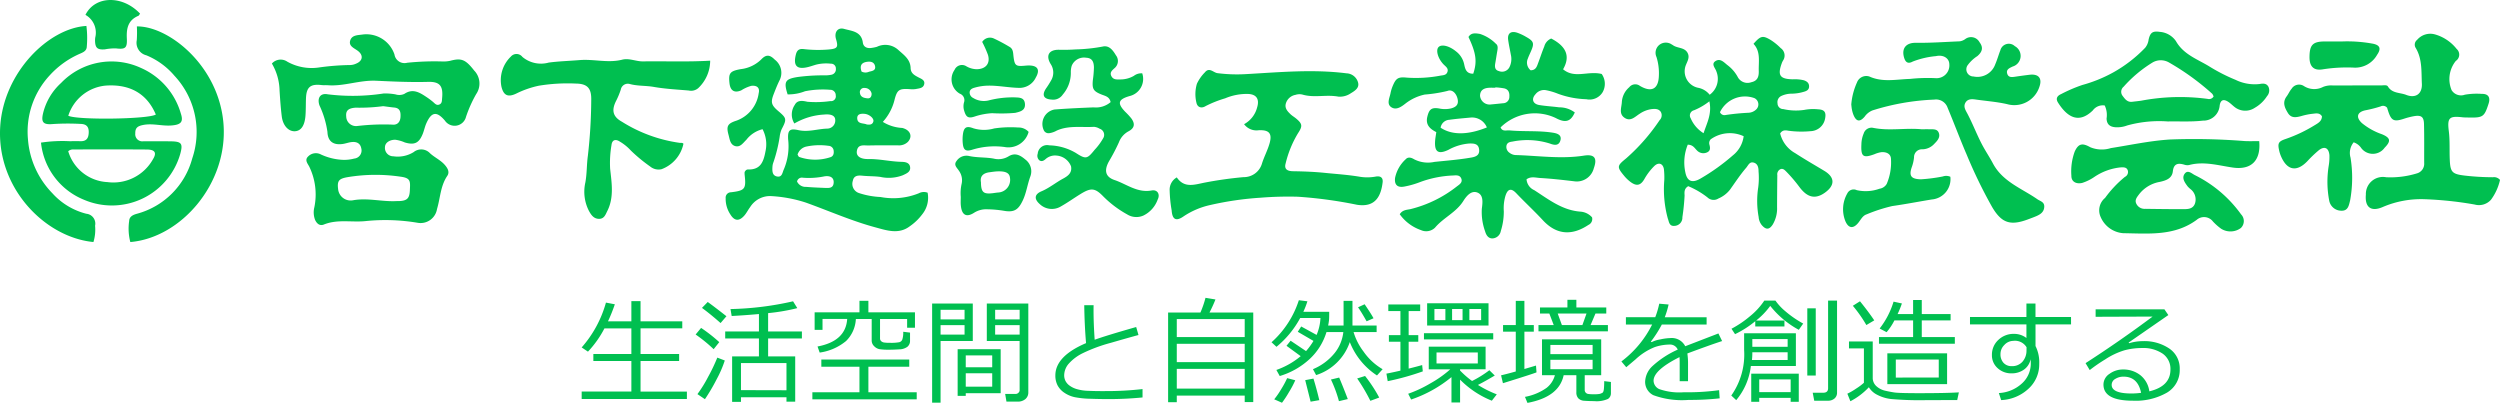 <svg xmlns="http://www.w3.org/2000/svg" width="303.433" height="48.896" viewBox="0 0 303.433 48.896">
  <g id="グループ_46" data-name="グループ 46" transform="translate(-2.121 -1.284)">
    <path id="パス_28" data-name="パス 28" d="M5.788,16.633a17.313,17.313,0,0,1,3.547-.168c.4-.02.811-.016,1.219-.005.722.022,1-.328,1.027-1.031s-.259-1.041-.973-1.067A28.284,28.284,0,0,0,7.2,14.38c-1.113.095-1.419-.2-1.167-1.281A7.279,7.279,0,0,1,8.226,9.392a8.493,8.493,0,0,1,9.659-1.84,8.66,8.66,0,0,1,4.881,5.568c.337,1.011-.011,1.337-1.119,1.428-1.174.1-2.324-.3-3.515-.047-.643.137-.917.364-.9,1.018a.859.859,0,0,0,.985.95c1.1,0,2.194-.007,3.291.007,1.333.016,1.528.25,1.187,1.509a8.625,8.625,0,0,1-11.722,5.569A8.406,8.406,0,0,1,5.788,16.633ZM9.1,13.372c1.132.54,9.709.421,10.624-.147-1.068-2.538-3.167-3.737-6.139-3.509A5.275,5.275,0,0,0,9.1,13.372Zm-.007,4.307a5.235,5.235,0,0,0,4.76,3.745,5.505,5.505,0,0,0,5.531-2.785c.482-.79.227-1.163-.764-1.17-2.964-.022-5.929-.009-8.892-.008A.882.882,0,0,0,9.091,17.679Z" transform="translate(1.309 1.962)" fill="#00bf50"/>
    <path id="パス_31" data-name="パス 31" d="M13.831,29.819a6.422,6.422,0,0,1-.14-2.563c.022-.531.461-.73.9-.859a9.515,9.515,0,0,0,6.754-6.722A9.987,9.987,0,0,0,19.188,9.637a8.925,8.925,0,0,0-3.409-2.482,1.568,1.568,0,0,1-1.164-1.843,14.2,14.2,0,0,0,.011-1.665C18.487,3.6,24.594,8.425,25.14,15.489,25.7,22.718,19.983,29.3,13.831,29.819Z" transform="translate(4.108 0.843)" fill="#00bf50"/>
    <path id="パス_32" data-name="パス 32" d="M12.609,3.605a11.926,11.926,0,0,1,.046,2.509c-.014.482-.381.665-.769.835A10.722,10.722,0,0,0,8.155,9.6a10.033,10.033,0,0,0-2.641,7.751,10.489,10.489,0,0,0,2.972,6.569A8.271,8.271,0,0,0,12.6,26.4a1.2,1.2,0,0,1,1.061,1.455,5.1,5.1,0,0,1-.2,1.977C7.594,29.269,1.673,23.278,2.148,15.8,2.566,9.194,8.051,3.867,12.609,3.605Z" transform="translate(0 0.828)" fill="#00bf50"/>
    <path id="パス_36" data-name="パス 36" d="M16.394,2.941c-.1.134-.132.232-.2.259-1.248.528-1.468,1.508-1.406,2.748.06,1.186-.194,1.345-1.334,1.209a6.513,6.513,0,0,0-1.326.117c-.917.071-1.181-.168-1.2-1.068a2.954,2.954,0,0,1,.024-.362A2.472,2.472,0,0,0,9.764,3.089C10.938.74,14.265.677,16.394,2.941Z" transform="translate(2.728 0)" fill="#00bf50"/>
    <g id="グループ_47" data-name="グループ 47" transform="translate(0.433)">
      <path id="パス_19" data-name="パス 19" d="M85.785,15.167a4.961,4.961,0,0,0,2.353.733c.982.236,1.3,1.029.689,1.693a1.54,1.54,0,0,1-1.229.417c-1.178,0-2.357-.008-3.535.018-.573.014-1.315-.2-1.433.7-.079.6.427.965,1.4.949,1.347-.023,2.66.305,4,.337.411.009.976.058,1.064.616.095.608-.436.8-.875,1.01a4.76,4.76,0,0,1-2.757.2c-.729-.095-1.456-.069-2.181-.144-.51-.052-1.02-.018-1.136.621A1.174,1.174,0,0,0,82.88,23.8a9.706,9.706,0,0,0,2.627.484,8.284,8.284,0,0,0,4.652-.456,1.285,1.285,0,0,1,1.063-.068,3.2,3.2,0,0,1-.668,2.642,6.405,6.405,0,0,1-1.482,1.423c-1.345,1.037-2.829.508-4.193.141-2.889-.779-5.633-2-8.446-3.008a16.459,16.459,0,0,0-4.3-.79,2.854,2.854,0,0,0-2.457,1.349c-.244.32-.422.693-.684,1-.642.741-1.219.7-1.723-.138a3.417,3.417,0,0,1-.559-1.951.649.649,0,0,1,.64-.718c1.727-.209,1.856-.4,1.66-2.158a2.11,2.11,0,0,1,0-.29c.109-.223.248-.324.413-.319,1.46.035,1.867-.825,2.116-2.182a3.937,3.937,0,0,0-.351-2.707,3.559,3.559,0,0,0-1.969,1.289c-.4.377-.753.974-1.41.742-.555-.2-.608-.821-.744-1.318-.3-1.092-.13-1.4.966-1.755a4.131,4.131,0,0,0,2.688-3.327c.161-.653-.2-.974-.9-.894a4.39,4.39,0,0,0-1.212.546c-.824.358-1.327.049-1.43-.844-.142-1.251.05-1.493,1.361-1.73a4.215,4.215,0,0,0,2.479-1.168c.608-.642,1.05-.592,1.655.019a2,2,0,0,1,.582,2.5c-.271.54-.491,1.107-.711,1.672-.392,1.012-.294,1.347.565,2.076,1.01.858,1.037.972.394,2.2a3.444,3.444,0,0,0-.24.932,18.045,18.045,0,0,1-.745,3.049,1.827,1.827,0,0,0-.13.588c-.027.5-.033,1.061.585,1.167.6.1.615-.478.8-.87a7.159,7.159,0,0,0,.52-3.645c-.065-1.133.2-1.347,1.258-1.114,1.2.265,2.334-.16,3.505-.187a.984.984,0,0,0,.955-1.065c-.018-.521-.535-.725-1.343-.642a8.015,8.015,0,0,0-3.618,1.084A2.06,2.06,0,0,1,75.1,13.1c.326-.638,1.01-.49,1.535-.375a12.641,12.641,0,0,0,2.786-.083.578.578,0,0,0,.651-.685.664.664,0,0,0-.7-.688,10.986,10.986,0,0,0-3.03.178,5.5,5.5,0,0,1-2.111.381c-.508-1.565-.281-1.871,1.213-2.109a22.852,22.852,0,0,1,3.276-.2,3.817,3.817,0,0,0,.845-.08.668.668,0,0,0,.522-.723.577.577,0,0,0-.609-.613,5.015,5.015,0,0,0-1.814.121c-.312.092-.619.2-.934.28-1.371.345-1.835-.13-1.506-1.485.126-.522.369-.753.934-.692a15.069,15.069,0,0,0,3.04.053c1.083-.1,1.2-.261.905-1.269-.24-.817.2-1.456.993-1.229.909.259,2.082.29,2.262,1.651.077.573.556.752,1.117.645a4.342,4.342,0,0,0,.6-.128,2.326,2.326,0,0,1,2.584.379c.71.638,1.471,1.155,1.5,2.205.018.642.478.877.955,1.129.347.183.828.341.685.86-.126.463-.616.474-1,.554a2.771,2.771,0,0,1-.727.016c-1.255-.081-1.533.042-1.841,1.2A6.176,6.176,0,0,1,85.785,15.167Zm-10.35,3.969c.068.1.113.251.2.286a5.867,5.867,0,0,0,3.763.038c.366-.1.463-.417.423-.768a.649.649,0,0,0-.624-.621,7.727,7.727,0,0,0-2.639.079A1.429,1.429,0,0,0,75.436,19.136ZM75.372,22.4a1.144,1.144,0,0,0,1.111.654c.763.065,1.528.095,2.293.126.5.02,1.02.042,1.045-.666.019-.558-.376-.843-1.1-.742a9.318,9.318,0,0,1-2.641.17A.6.6,0,0,0,75.372,22.4Zm8.465-6.922c.373.056.693.03.8-.364.1-.366-.482-.874-1.068-.925-.421-.037-.9,0-.892.535C82.7,15.461,83.43,15.287,83.837,15.48Zm-.631-6.42a1.019,1.019,0,0,0,.9.022c.392-.092.878-.152.725-.729-.13-.484-.577-.539-1-.471C83.051,8.006,83.008,8.493,83.206,9.06Zm1.219,2.679a.846.846,0,0,0-.851-.689.508.508,0,0,0-.564.621c.069.506.513.6.916.638C84.261,12.341,84.43,12.107,84.424,11.739Z" transform="translate(23.054 0.912)" fill="#00bf50"/>
      <path id="パス_20" data-name="パス 20" d="M136.274,9.208c.491-1.464.354-2.483-.577-4.455.332-.57.905-.451,1.395-.373a4.815,4.815,0,0,1,1.938,1.2c.277.2.216.582.157.909-.085.476-.151.955-.236,1.43-.079.433-.072.843.444.972a1.007,1.007,0,0,0,1.262-.453,2.222,2.222,0,0,0,.182-1.529c-.109-.6-.239-1.187-.324-1.784-.114-.79.3-1.14,1.075-.9a6.015,6.015,0,0,1,1.1.513c.938.527,1.014.775.589,1.749-.129.3-.273.586-.379.89a1.2,1.2,0,0,0,.337,1.415c.669,0,.775-.513.943-.955.242-.642.452-1.3.715-1.93a1.433,1.433,0,0,1,.843-.969c1.843.961,2.345,2.163,1.44,3.732,1.4,1.178,3.029.157,4.688.571a2.068,2.068,0,0,1,.125,2.189,1.857,1.857,0,0,1-2,.874,10.788,10.788,0,0,1-3.448-.67,7.871,7.871,0,0,0-1.4-.418,1.313,1.313,0,0,0-1.308.479c-.537.575-.337,1.183.451,1.315s1.612.171,2.414.28a3.1,3.1,0,0,1,1.9.621c-.494,1.126-1.147,1.307-2.319.673a5.92,5.92,0,0,0-6.69,1.143c.229.546.681.324,1.109.364,1.759.161,3.536,0,5.285.284.5.083,1.042.267.875.906-.179.687-.718.621-1.278.406a9.1,9.1,0,0,0-4.553-.24c-.338.042-.657.123-.727.517a.858.858,0,0,0,.375.841,1.3,1.3,0,0,0,.791.278c2.747.081,5.485.5,8.241.068,1.29-.2,1.643.3,1.2,1.531a2.135,2.135,0,0,1-2.409,1.58c-1.362-.161-2.723-.316-4.093-.395-.552-.031-1.115-.231-1.665.157a1.569,1.569,0,0,0,.939,1.32c1.752,1.128,3.413,2.456,5.637,2.608a2.081,2.081,0,0,1,1.377.689.788.788,0,0,1-.438.917c-1.89,1.259-3.793,1.312-5.536-.57-1.037-1.121-2.167-2.158-3.22-3.269-.653-.689-1.076-.52-1.342.394a5.353,5.353,0,0,0-.175,1.8,7.848,7.848,0,0,1-.362,2.383,1.087,1.087,0,0,1-1.022.905c-.52,0-.763-.425-.889-.868a6.89,6.89,0,0,1-.395-2.729c.087-.712.231-1.635-.5-1.955-.771-.337-1.375.418-1.749,1.014-.867,1.381-2.411,2.016-3.43,3.228a1.528,1.528,0,0,1-1.707.3,5.3,5.3,0,0,1-2.577-1.924c.341-.547.859-.528,1.318-.627a14.847,14.847,0,0,0,5.634-2.766c.3-.224.731-.484.5-.981-.189-.407-.613-.354-.969-.332a13.02,13.02,0,0,0-4.037.809,10.524,10.524,0,0,1-1.866.532c-.839.167-1.247-.194-1.149-1.041a4.2,4.2,0,0,1,1.3-2.276c.278-.308.677-.2,1.012.008a3.665,3.665,0,0,0,2.462.32c1.493-.155,2.988-.271,4.469-.527.588-.1,1.041-.3.959-.988-.085-.718-.646-.726-1.194-.718a6.2,6.2,0,0,0-2.542.773c-1.236.583-1.71.242-1.6-1.143.026-.318.087-.631.14-1.011-.765-.389-1.327-.885-1.088-1.871.216-.893.5-1.153,1.433-1a3.355,3.355,0,0,0,1.447-.008c.575-.157.94-.434.8-1.12s-.651-1.24-1.243-1a17.12,17.12,0,0,1-2.748.438,5.78,5.78,0,0,0-2.3,1.058c-.5.395-1.144.882-1.752.486s-.228-1.109-.109-1.687a4.632,4.632,0,0,1,.235-.811c.414-1.016.664-1.212,1.742-1.1a15.969,15.969,0,0,0,4.109-.246c.326-.05.673-.054.814-.417.17-.433-.157-.646-.421-.906-.714-.707-1.015-1.76-.645-2.139s1.292-.144,2.091.5a2.648,2.648,0,0,1,1.019,1.594C135.289,8.6,135.408,9.218,136.274,9.208Zm1.653,6.52a1.942,1.942,0,0,0-2.025-1.193c-.845.079-1.693.148-2.533.267a1.135,1.135,0,0,0-1.056.957C133.785,16.749,135.811,16.589,137.926,15.729Zm1.029-4.865,0,.049c-.243,0-.486-.012-.729,0-.631.035-1.122.259-1.128.984a1.169,1.169,0,0,0,1.347,1.041c.483-.042.965-.094,1.447-.144a.766.766,0,0,0,.764-.778c.034-.486-.09-.9-.62-1.026A8.637,8.637,0,0,0,138.955,10.864Z" transform="translate(44.226 1.022)" fill="#00bf50"/>
      <path id="パス_21" data-name="パス 21" d="M155.019,22.7c-.508.3-.464.733-.441,1.126a26.581,26.581,0,0,1-.269,2.645,1,1,0,0,1-.977,1.049c-.631.05-.642-.509-.792-.9a13.5,13.5,0,0,1-.425-4.673,8.98,8.98,0,0,0-.05-1.327c-.119-.674-.634-.852-1.139-.389a7.065,7.065,0,0,0-1.244,1.632c-.472.788-.962.859-1.7.3a4.661,4.661,0,0,1-.779-.764c-.881-1.065-.8-1.19.288-2.079a23.728,23.728,0,0,0,4.055-4.63.834.834,0,0,0,.138-1.014c-.267-.38-.669-.373-1.1-.331a3.376,3.376,0,0,0-1.457.566c-.563.347-1.106,1-1.85.479-.706-.491-.346-1.243-.315-1.908a2.569,2.569,0,0,1,.9-1.791.928.928,0,0,1,1.289-.167c1.418.84,2.259.384,2.305-1.229a6.6,6.6,0,0,0-.289-2.269,1.236,1.236,0,0,1,.4-1.517,1.269,1.269,0,0,1,1.475.008.636.636,0,0,1,.107.06c.546.408,1.41.246,1.786.939.368.676-.2,1.228-.308,1.843a2.042,2.042,0,0,0,1.6,2.4,2.342,2.342,0,0,1,1.395.845,2.39,2.39,0,0,0,.814-2.833c-.122-.411-.7-.908-.069-1.278.548-.324.984.166,1.385.493a4.45,4.45,0,0,1,1.266,1.445,1.338,1.338,0,0,0,1.662.649c.764-.163.917-.685.9-1.356-.037-1.149.258-2.353-.639-3.3.862-.988,1.125-1.039,2.076-.475a6.825,6.825,0,0,1,1.224.992,1.093,1.093,0,0,1,.288,1.508,1.722,1.722,0,0,0-.156.327c-.537,1.476-.235,1.92,1.334,1.954a4.62,4.62,0,0,1,1.331.114c.375.119.661.328.649.765-.009.4-.293.537-.628.632a5.337,5.337,0,0,1-1.44.231,3,3,0,0,0-1.3.277.824.824,0,0,0-.461.9.693.693,0,0,0,.7.695,6.861,6.861,0,0,0,2.532.1,5.756,5.756,0,0,1,1.7-.071c.765.034.987.353.843,1.107a1.846,1.846,0,0,1-1.767,1.544,11.78,11.78,0,0,1-2.677-.053c-.376-.069-.73-.111-1.012.327A3.734,3.734,0,0,0,168,18.691c1.153.749,2.348,1.436,3.527,2.144,1.334.8,1.308,1.791.053,2.672-1.352.949-2.3.327-3.091-.74a18.064,18.064,0,0,0-1.573-1.839c-.2-.2-.41-.425-.735-.278a.694.694,0,0,0-.35.719q-.022,1.938-.03,3.874a3.794,3.794,0,0,1-.512,2.088c-.418.664-.825.689-1.334.106a1.761,1.761,0,0,1-.389-.995,10.8,10.8,0,0,1-.049-3.607,9.067,9.067,0,0,0,.037-1.931c0-.465-.094-.942-.611-1.071-.489-.122-.638.337-.9.645-.714.829-1.309,1.741-1.94,2.626a3.54,3.54,0,0,1-1.423,1.092,1.074,1.074,0,0,1-1.326-.132A10.019,10.019,0,0,0,155.019,22.7Zm-.056-5.041a5.715,5.715,0,0,0-.3,3.333c.216,1.136.832,1.366,1.84.786a24.951,24.951,0,0,0,3.934-2.818,3.522,3.522,0,0,0,1.309-2.323,3.984,3.984,0,0,0-4,.375.661.661,0,0,0-.148.67c.1.377.125.738-.307.923a1.058,1.058,0,0,1-1.225-.258C155.785,18.076,155.6,17.676,154.963,17.663Zm3.909-3.943a.586.586,0,0,0,.7.343,27.289,27.289,0,0,1,2.778-.27,1.441,1.441,0,0,0,.883-.369.845.845,0,0,0-.179-1.406A3.365,3.365,0,0,0,158.872,13.719ZM157.585,12.4a7.809,7.809,0,0,1-1.871,1.09.643.643,0,0,0-.395.97,3.939,3.939,0,0,0,1.562,1.812C157.286,15.019,157.914,13.932,157.585,12.4Z" transform="translate(51.575 1.181)" fill="#00bf50"/>
      <path id="パス_22" data-name="パス 22" d="M26.121,7.908A1.422,1.422,0,0,1,28,7.684a6.051,6.051,0,0,0,3.752.71,29.941,29.941,0,0,1,3.882-.307,1.83,1.83,0,0,0,.707-.17c.818-.327.919-1.025.2-1.561-.446-.335-1.129-.563-.911-1.254s.969-.631,1.552-.727A3.6,3.6,0,0,1,41,6.809a1.233,1.233,0,0,0,1.547,1,32.393,32.393,0,0,1,4.38-.152,3.726,3.726,0,0,0,.845-.087c1.346-.361,1.852-.164,2.9,1.183a2.263,2.263,0,0,1,.243,2.863,15.252,15.252,0,0,0-1.233,2.759,1.424,1.424,0,0,1-2.563.455c-.993-1.162-1.624-1.076-2.251.33-.179.4-.266.845-.427,1.257-.453,1.145-1.008,1.414-2.185,1.067a4.181,4.181,0,0,0-1.166-.33c-.684,0-1.236.365-1.244.9a1.012,1.012,0,0,0,1.027,1.11,3.666,3.666,0,0,0,2.455-.51,1.462,1.462,0,0,1,1.987.142c.539.494,1.221.8,1.726,1.339.391.421.7.923.365,1.409-.833,1.228-.839,2.683-1.244,4.023a2.021,2.021,0,0,1-2.379,1.662,23.546,23.546,0,0,0-6.171-.214c-1.715.206-3.489-.256-5.182.429-.5.2-.848-.1-1.064-.558a2.545,2.545,0,0,1-.09-1.539,7.738,7.738,0,0,0-.623-4.939c-.2-.373-.574-.786-.149-1.206a1.307,1.307,0,0,1,1.575-.258,7.071,7.071,0,0,0,2.581.646,4.669,4.669,0,0,0,1.448-.151.983.983,0,0,0,.863-1.235c-.111-.609-.558-.87-1.292-.752-.32.052-.63.167-.95.214-1.162.17-1.825-.322-1.864-1.457a11.28,11.28,0,0,0-.97-3.226c-.3-.882.091-1.525,1.008-1.343a24.679,24.679,0,0,0,6.775-.1,6.829,6.829,0,0,1,1.453.11,1.48,1.48,0,0,0,1.069-.062c1.022-.689,1.847-.174,2.675.376a8.728,8.728,0,0,1,.78.579c.246.206.453.509.832.316.3-.153.267-.472.294-.748.141-1.452-.24-2.022-1.7-1.981-2.107.058-4.223-.041-6.307-.137-2.033-.094-3.9.7-5.887.544-.242-.019-.487.011-.727-.018-1.356-.163-1.844.235-1.9,1.59-.031.725-.007,1.453-.068,2.175-.1,1.17-.536,1.78-1.243,1.836-.783.062-1.487-.651-1.63-1.8-.129-1.038-.2-2.088-.266-3.128A6.691,6.691,0,0,0,26.121,7.908ZM41.272,24.6c.081,0,.163,0,.243,0,1-.035,1.308-.305,1.352-1.3.047-1.076.137-1.494-1.113-1.66a20.689,20.689,0,0,0-6.489.062c-1.02.186-1.227.446-1.107,1.434A1.527,1.527,0,0,0,35.975,24.5C37.764,24.181,39.506,24.7,41.272,24.6ZM39.626,13.079a22.186,22.186,0,0,1-3.354.182c-.9.069-1.2.377-1.13,1.064A1.188,1.188,0,0,0,36.5,15.484a27.573,27.573,0,0,1,4.208-.168c.653.084.988-.323,1.023-.921.031-.528-.011-1.076-.749-1.148C40.575,13.208,40.175,13.148,39.626,13.079Z" transform="translate(8.567 1.091)" fill="#00bf50"/>
      <path id="パス_23" data-name="パス 23" d="M214.725,17.48a2.039,2.039,0,0,0-.381,1.859,15.263,15.263,0,0,1-.046,5.174c-.147.585-.233,1.289-1.045,1.269a1.5,1.5,0,0,1-1.493-1.21,12.167,12.167,0,0,1-.069-4.207,6.686,6.686,0,0,0,.091-1.324c-.08-.89-.6-1.143-1.295-.592a14.838,14.838,0,0,0-1.4,1.341c-1.277,1.316-2.436,1.107-3.17-.59a3.966,3.966,0,0,1-.227-.688c-.21-.916-.114-1.137.8-1.444A17.565,17.565,0,0,0,210,15.4c.414-.25.862-.487.875-1.076-.3-.493-.79-.334-1.208-.3a7.969,7.969,0,0,0-1.309.274c-.615.161-1.209.286-1.619-.384-.394-.645-.685-1.293-.144-2.014.217-.289.356-.642.593-.912a1.065,1.065,0,0,1,1.491-.341,2.324,2.324,0,0,0,2.33.111,2.652,2.652,0,0,1,1.2-.176q2.927-.008,5.854-.009c.284,0,.685-.09.816.128.514.858,1.47.726,2.215,1.02,1.147.455,1.97-.118,1.909-1.35-.073-1.467.064-2.992-.745-4.341a.74.74,0,0,1,.167-.984,2.1,2.1,0,0,1,2.215-.65,5.131,5.131,0,0,1,2.581,1.748.916.916,0,0,1-.095,1.456,3.5,3.5,0,0,0-.518,3.54,1.341,1.341,0,0,0,1.607.562,8.418,8.418,0,0,1,2.06-.1c.8-.018,1.069.432.826,1.185-.521,1.613-.678,1.722-2.445,1.683-.244-.005-.488,0-.73-.028-1.594-.179-1.859.052-1.654,1.672.147,1.162.066,2.323.118,3.482.065,1.468.274,1.73,1.708,1.909a30.025,30.025,0,0,0,3.523.214.951.951,0,0,1,.867.326A6.444,6.444,0,0,1,231.4,24.44a1.952,1.952,0,0,1-1.987.592,43.626,43.626,0,0,0-6.163-.649,11.828,11.828,0,0,0-4.977.942c-1.437.631-2.205.046-2.067-1.489a2.071,2.071,0,0,1,2.456-2.117,10.854,10.854,0,0,0,3.713-.461,1.208,1.208,0,0,0,.909-1.274c-.007-1.575.019-3.15-.022-4.724-.023-.9-.347-1.11-1.266-.944a9.27,9.27,0,0,0-1.178.307c-1.223.4-1.535.24-1.931-1.006-.037-.115-.072-.231-.1-.328a.64.64,0,0,0-.79-.166,16.173,16.173,0,0,1-1.885.478c-.985.224-1.133.851-.384,1.547a7.857,7.857,0,0,0,2.43,1.353c1.045.436,1.118.836.324,1.637a1.759,1.759,0,0,1-2.889-.031A1.813,1.813,0,0,0,214.725,17.48Z" transform="translate(72.635 1.077)" fill="#00bf50"/>
      <path id="パス_24" data-name="パス 24" d="M107.288,20.581c.887,1.3,2.06.905,3.289.651a46.575,46.575,0,0,1,4.81-.683,2.291,2.291,0,0,0,2.246-1.674c.255-.806.664-1.565.9-2.373.37-1.248-.026-1.706-1.307-1.645a1.873,1.873,0,0,1-1.772-.735,3.221,3.221,0,0,0,1.588-2.052c.3-1-.088-1.593-1.149-1.62a6.717,6.717,0,0,0-2.732.532,13.7,13.7,0,0,0-2.367.939c-.479.309-1.014.189-1.13-.436a4.4,4.4,0,0,1,.066-2.273,4.909,4.909,0,0,1,.97-1.383c.54-.665,1.025.038,1.533.1a18.657,18.657,0,0,0,3.5.113c4.042-.227,8.092-.611,12.146-.094a1.51,1.51,0,0,1,1.413,1.128c.167.655-.4,1-.893,1.3a2.327,2.327,0,0,1-1.509.4c-1.447-.277-2.924.175-4.352-.248a1.528,1.528,0,0,0-.84.034,1.486,1.486,0,0,0-1.186,1.091c-.133.544.221.917.575,1.257.2.194.455.338.672.517.8.665.8.946.235,1.8a12.911,12.911,0,0,0-1.5,3.673c-.206.731.282.921.892.931,1.3.02,2.586.068,3.882.2,1.411.144,2.827.232,4.23.471a5.616,5.616,0,0,0,1.94-.022c.578-.1.9.128.833.7-.2,1.664-.871,3.076-3.116,2.722a53.216,53.216,0,0,0-7.184-.976,42.175,42.175,0,0,0-4.5.118,38.234,38.234,0,0,0-6.128.89,9.462,9.462,0,0,0-3.217,1.366c-.913.646-1.381.417-1.461-.708a16.369,16.369,0,0,1-.242-2.4A1.711,1.711,0,0,1,107.288,20.581Z" transform="translate(37.232 2.235)" fill="#00bf50"/>
      <path id="パス_25" data-name="パス 25" d="M167.388,12.778a8.024,8.024,0,0,1,.689-2.665,1.206,1.206,0,0,1,1.509-.729c1.627.734,3.28.337,4.919.293a20.114,20.114,0,0,1,3.148-.091,1.552,1.552,0,0,0,1.635-1.7c-.009-.689-.685-1.187-1.628-.976a10.324,10.324,0,0,0-2.821.662c-.63.345-.908.011-1.056-.533-.307-1.132.311-1.761,1.432-1.746,1.775.024,3.554-.107,5.332-.179a1.491,1.491,0,0,0,.666-.269,1.17,1.17,0,0,1,1.744.379c.452.6.384,1.125-.267,1.683a4.371,4.371,0,0,0-1.147,1.065.868.868,0,0,0,.688,1.409A2.294,2.294,0,0,0,184.863,7.9c.24-.554.4-1.14.621-1.7a1.059,1.059,0,0,1,1.756-.5,1.344,1.344,0,0,1-.262,2.471c-.364.179-.818.343-.665.859s.6.433,1.019.37q.841-.126,1.687-.228c1.128-.136,1.582.448,1.185,1.513a3.2,3.2,0,0,1-3.9,2.052c-1.229-.281-2.485-.372-3.728-.548-.459-.066-1.025-.145-1.327.362-.289.487.008.919.239,1.353.716,1.353,1.233,2.8,1.991,4.137.357.631.76,1.242,1.094,1.877,1.178,2.236,3.5,3.036,5.4,4.359.35.243.864.324.839.915-.028.626-.451.915-.954,1.134-.3.13-.6.236-.906.353-2.215.851-3.3.543-4.485-1.483a58.723,58.723,0,0,1-3.059-6.3c-.818-1.892-1.529-3.82-2.326-5.717a1.483,1.483,0,0,0-1.62-.993,28.535,28.535,0,0,0-7.518,1.319,2.143,2.143,0,0,0-.928.744c-.6.706-1.042.611-1.384-.263a3.593,3.593,0,0,1-.161-.582C167.426,13.2,167.415,13,167.388,12.778Z" transform="translate(58.995 1.187)" fill="#00bf50"/>
      <path id="パス_26" data-name="パス 26" d="M72.014,6.927a4.6,4.6,0,0,1-1.459,3.34,1.331,1.331,0,0,1-1.151.28c-1.415-.121-2.841-.19-4.235-.436-.963-.17-1.946-.092-2.9-.35a.869.869,0,0,0-1.107.688,9.742,9.742,0,0,1-.556,1.337c-.577,1.129-.444,1.92.687,2.546A17.773,17.773,0,0,0,68.316,16.9c.157.015.327-.037.453.109a4.212,4.212,0,0,1-2.661,3.09,1.6,1.6,0,0,1-1.38-.33,19.22,19.22,0,0,1-2.334-1.926,5.832,5.832,0,0,0-1.309-1.073c-.558-.379-.974-.239-1.049.4a12.717,12.717,0,0,0-.164,2.882c.182,1.7.489,3.456-.338,5.109-.214.427-.373.949-.976.963-.672.016-1-.484-1.27-.985a5.083,5.083,0,0,1-.426-3.424c.2-1.082.156-2.168.307-3.247a61.619,61.619,0,0,0,.408-6.714c.043-1.445-.421-2.027-1.862-2.049a21.571,21.571,0,0,0-4.492.259,11.5,11.5,0,0,0-2.745.955c-1.014.483-1.54.232-1.8-.84a3.973,3.973,0,0,1,1.145-3.65.9.9,0,0,1,1.4.042,3.506,3.506,0,0,0,3.193.687c1.233-.164,2.5-.2,3.722-.3,1.746-.151,3.471.387,5.2-.053.843-.216,1.674.224,2.535.21C66.552,6.973,69.225,7.091,72.014,6.927Z" transform="translate(15.871 1.722)" fill="#00bf50"/>
      <path id="パス_27" data-name="パス 27" d="M209.871,13.977c.224,2.4-1,3.534-3.221,3.208-1.753-.255-3.5-.79-5.3-.3a1.186,1.186,0,0,1-.6-.057c-.761-.22-1.258-.1-1.361.817-.1.893-.874,1.122-1.585,1.281a4.055,4.055,0,0,0-2.533,1.533c-.24.327-.525.649-.326,1.094a1.1,1.1,0,0,0,1.084.643c1.5.022,3,.041,4.5.039.608,0,1.285.033,1.546-.685a1.579,1.579,0,0,0-.536-1.741,2.933,2.933,0,0,1-.353-.332c-.337-.46-.746-1-.37-1.529.4-.555.889,0,1.289.179a15.2,15.2,0,0,1,5.566,4.74,1.167,1.167,0,0,1-.022,1.653,2.116,2.116,0,0,1-2.4.091,6.721,6.721,0,0,1-1-.885,1.358,1.358,0,0,0-1.969-.19c-2.714,1.993-5.844,1.658-8.911,1.618a3.24,3.24,0,0,1-2.738-1.957,1.951,1.951,0,0,1,.532-2.324,13.493,13.493,0,0,1,2.407-2.552.657.657,0,0,0,.338-.822c-.151-.377-.524-.343-.84-.334A6.915,6.915,0,0,0,189.9,18.3a5.72,5.72,0,0,1-1.517.753c-.737.166-1.316-.156-1.308-.859a6.98,6.98,0,0,1,.411-2.968c.451-.954.917-1.054,1.883-.506a3.645,3.645,0,0,0,2.493.106c2.384-.375,4.73-.887,7.168-1.044a77.53,77.53,0,0,1,9.075.189C208.673,14,209.238,13.977,209.871,13.977Z" transform="translate(66.024 4.434)" fill="#00bf50"/>
      <path id="パス_29" data-name="パス 29" d="M103.532,12.2c-.141-.673-.668-.746-1.106-.923-.985-.395-1.152-.666-1.052-1.738a12.672,12.672,0,0,0,.132-1.563c-.018-.585-.159-1.128-.943-1.163a1.613,1.613,0,0,0-1.748.965,2.541,2.541,0,0,0-.113.836,4,4,0,0,1-.976,2.665,1.393,1.393,0,0,1-1.365.613c-.958-.06-1.2-.536-.681-1.333a11.251,11.251,0,0,0,.646-1.023,1.862,1.862,0,0,0-.065-1.949c-.64-1.049-.22-1.774,1.037-1.74.683.019,1.346,0,2.027-.046a20.044,20.044,0,0,0,3.25-.345c.786-.179,1.246.468,1.605,1.068a1.122,1.122,0,0,1-.155,1.539c-.3.277-.657.535-.384,1.015.246.436.681.37,1.083.37a3.268,3.268,0,0,0,1.63-.436,1.485,1.485,0,0,1,1.016-.305,2.139,2.139,0,0,1-1.555,2.763c-1.375.406-1.5.866-.516,1.9a8.6,8.6,0,0,1,.741.8c.489.668.4,1.186-.341,1.577a2.5,2.5,0,0,0-1.159,1.326,22.619,22.619,0,0,1-1.174,2.254c-.642,1.11-.522,1.938.649,2.333,1.466.493,2.76,1.584,4.5,1.263.7-.129,1.052.465.73,1.1a3.438,3.438,0,0,1-1.729,1.942,2.1,2.1,0,0,1-1.968-.132,12.878,12.878,0,0,1-2.894-2.174c-1.025-1.063-1.508-1.082-2.772-.305-.794.487-1.551,1.034-2.361,1.49a2.119,2.119,0,0,1-2.593-.269c-.7-.612-.651-1.189.213-1.551.947-.4,1.725-1.054,2.615-1.535.585-.315,1.126-.7.97-1.5a2.052,2.052,0,0,0-1.745-1.3,1.721,1.721,0,0,0-1.35.434c-.225.2-.494.335-.765.126a.735.735,0,0,1-.183-.783,1.138,1.138,0,0,1,1.4-1.019,6.628,6.628,0,0,1,3.23.924c1.232.8,1.383.723,2.288-.394a7.114,7.114,0,0,0,1.007-1.36.781.781,0,0,0-.414-1.19,1.568,1.568,0,0,0-.688-.227c-1.513.094-3.071-.2-4.523.46a2.562,2.562,0,0,1-.913.312.63.63,0,0,1-.62-.3,1.781,1.781,0,0,1,1.285-2.576c1.575-.122,3.155-.193,4.734-.258A2.747,2.747,0,0,0,103.532,12.2Z" transform="translate(32.956 1.478)" fill="#00bf50"/>
      <path id="パス_30" data-name="パス 30" d="M191.588,13.078a1.505,1.505,0,0,0-1.448.6c-1.794,1.746-3.192.665-4.215-.94-.319-.5-.113-.832.383-1.05a17.93,17.93,0,0,1,2.566-1.1,17.089,17.089,0,0,0,3.706-1.5A16.531,16.531,0,0,0,196.5,6.069a1.958,1.958,0,0,0,.414-.992c.2-.862.5-1.057,1.353-.934a2.606,2.606,0,0,1,1.957,1.114c.911,1.611,2.558,2.178,3.994,3.041a21.259,21.259,0,0,0,3.238,1.662,5.282,5.282,0,0,0,2.932.512c.4-.077.832-.106,1.072.338a1.056,1.056,0,0,1-.174,1.136,4.282,4.282,0,0,1-1.48,1.41,2.083,2.083,0,0,1-2.5-.129c-.221-.176-.422-.38-.653-.543-.609-.427-1.007-.328-1.115.408a1.978,1.978,0,0,1-2.035,1.824c-1.421.164-2.84.072-4.258.1a14.536,14.536,0,0,0-4.929.486,3.394,3.394,0,0,1-1.437.216c-.664-.054-1.041-.349-1.068-1.057A2.709,2.709,0,0,0,191.588,13.078ZM204.8,11.986a1.124,1.124,0,0,0-.168-.331,30.152,30.152,0,0,0-5.273-3.813,1.987,1.987,0,0,0-1.974.022,15.516,15.516,0,0,0-3.5,2.932.8.8,0,0,0-.138,1.1c.288.381.571.8,1.16.734.362-.043.725-.08,1.086-.13a25.282,25.282,0,0,1,8.082-.223A.639.639,0,0,0,204.8,11.986Z" transform="translate(65.558 1.009)" fill="#00bf50"/>
      <path id="パス_33" data-name="パス 33" d="M179.678,18.663a2.471,2.471,0,0,1-2.253,2.755c-1.6.261-3.2.573-4.8.8a19.428,19.428,0,0,0-3.113,1.008c-.476.151-.7.645-1.007,1.022-.6.744-1.181.688-1.559-.174a3.853,3.853,0,0,1,.223-3.387.858.858,0,0,1,1.145-.4,4.914,4.914,0,0,0,2.759-.171,1.21,1.21,0,0,0,.882-.59,6.638,6.638,0,0,0,.514-3.056c-.033-.615-.585-.839-1.171-.791a3.237,3.237,0,0,0-.816.239c-1.4.517-1.676.308-1.6-1.219a3.505,3.505,0,0,1,.28-1.295.994.994,0,0,1,1.158-.676c1.931.389,3.882-.011,5.819.166.282.026.571-.022.854,0,.468.037,1.073-.123,1.284.445s-.213.987-.586,1.366a2,2,0,0,1-1.411.624.955.955,0,0,0-1.011.985A4.871,4.871,0,0,1,175,17.488c-.38,1.082-.08,1.455,1.11,1.483a20,20,0,0,0,2.654-.345A1.232,1.232,0,0,1,179.678,18.663Z" transform="translate(58.731 4.076)" fill="#00bf50"/>
      <path id="パス_34" data-name="パス 34" d="M90.629,5.174a1.118,1.118,0,0,1,1.4-.425,19.971,19.971,0,0,1,1.924,1.026c.451.261.423.731.478,1.175.134,1.1.28,1.208,1.372,1.11.161-.014.324-.03.486-.028,1.08,0,1.388.528.849,1.459a2.191,2.191,0,0,1-2.147,1.255c-1.22-.037-2.417-.285-3.638-.267a6.273,6.273,0,0,0-1.676.255c-.289.083-.544.214-.57.547a.737.737,0,0,0,.418.688,2.467,2.467,0,0,0,1.871.308,11.707,11.707,0,0,1,3.132-.376c.574.03,1.213-.018,1.289.771.077.825-.577.965-1.179,1.11a18.946,18.946,0,0,1-2.79.041,8.206,8.206,0,0,0-2.025.369c-.871.309-1.151.148-1.394-.711a1.783,1.783,0,0,1-.011-.951.836.836,0,0,0-.5-1.073,2,2,0,0,1-.646-2.885A.978.978,0,0,1,88.7,8.126a2.622,2.622,0,0,0,1.273.36c1.1-.018,1.668-.71,1.353-1.75A13.261,13.261,0,0,0,90.629,5.174Z" transform="translate(30.271 1.2)" fill="#00bf50"/>
      <path id="パス_35" data-name="パス 35" d="M87.913,20.246a5.171,5.171,0,0,1,.1-1.563,1.974,1.974,0,0,0-.327-1.611c-.229-.364-.665-.68-.294-1.167a1.444,1.444,0,0,1,1.491-.626c1,.227,2.023.141,3.019.323a2.375,2.375,0,0,0,1.767-.246c.832-.535,1.468-.159,2.083.36a1.782,1.782,0,0,1,.6,2.068c-.349.943-.468,1.945-.9,2.87-.52,1.111-1.01,1.5-2.24,1.295a13.257,13.257,0,0,0-2.056-.193,2.735,2.735,0,0,0-1.611.41c-.942.611-1.5.3-1.619-.832C87.883,20.974,87.913,20.608,87.913,20.246Zm2.449-1.775c.015,1.238.3,1.474,1.487,1.324.2-.026.4-.06.6-.076a1.53,1.53,0,0,0,1.437-1.775c-.057-.589-.5-.828-1.524-.791-.322.012-.64.066-.961.107C90.629,17.358,90.229,17.75,90.362,18.471Z" transform="translate(30.387 4.931)" fill="#00bf50"/>
      <path id="パス_37" data-name="パス 37" d="M212.246,5a17.132,17.132,0,0,1,3.676.243c.978.152,1.209.575.658,1.372a3.055,3.055,0,0,1-2.7,1.562,18.836,18.836,0,0,0-3.873.2c-1.132.2-1.647-.349-1.634-1.51.016-1.467.408-1.863,1.852-1.87C210.833,5,211.441,5,212.246,5Z" transform="translate(73.626 1.319)" fill="#00bf50"/>
      <path id="パス_38" data-name="パス 38" d="M95.914,13.234a2.535,2.535,0,0,1-2.928,1.833,9.175,9.175,0,0,0-3.947.341c-.752.225-1.035.034-1.115-.768a4.839,4.839,0,0,1,.012-1.086c.114-.885.429-1.082,1.284-.753a4.423,4.423,0,0,0,2.516.014,13.484,13.484,0,0,1,2.909-.113A1.635,1.635,0,0,1,95.914,13.234Z" transform="translate(30.62 4.058)" fill="#00bf50"/>
    </g>
    <path id="パス_64" data-name="パス 64" d="M.6.424v-.9H6.631V-4.184H2.017v-.848H6.631v-3.11H3.363a12.445,12.445,0,0,1-2,2.823L.6-5.831a13.834,13.834,0,0,0,2.946-5.441l1.08.205A20.452,20.452,0,0,1,3.794-9H6.631v-2.447H7.745V-9h5.065v.854H7.745v3.11h4.683v.848H7.745V-.472h5.626v.9ZM25.457.219H19.934V.779H18.86V-4.744h3.254V-6.918H18.02v-.854h4.095V-9.885q-1.641.15-3.309.239l-.144-.841a37.376,37.376,0,0,0,7.595-.943l.513.827a23.6,23.6,0,0,1-3.541.608v2.222h4.1v.854h-4.1v2.174h3.288v5.5h-1.06ZM19.934-.649l5.523.014V-3.931H19.934ZM17.459-8.791Q16.194-9.905,15.2-10.63l.7-.718q.834.6,2.27,1.729Zm-.841,3.172A17.988,17.988,0,0,0,14.431-7.4l.663-.8A18.546,18.546,0,0,1,17.3-6.474ZM15.559.451l-.909-.615a15.67,15.67,0,0,0,1.3-2.1,20.93,20.93,0,0,0,1.111-2.331l.909.349a13.658,13.658,0,0,1-.995,2.293A22.868,22.868,0,0,1,15.559.451ZM35.8-9.283H33.879a4.012,4.012,0,0,1-1.193,2.676,6.407,6.407,0,0,1-3.2,1.4l-.26-.738q3.425-.643,3.6-3.343H29.832v1.326h-.957v-2.126h5.441v-1.4H35.4v1.4h5.653v1.866H40.1V-9.283H36.812v2.352a.436.436,0,0,0,.133.332.668.668,0,0,0,.335.167,4.52,4.52,0,0,0,.755.041,5.306,5.306,0,0,0,1.107-.072.543.543,0,0,0,.376-.332,2.724,2.724,0,0,0,.109-.937l.827.1v.971a.923.923,0,0,1-.321.752,1.713,1.713,0,0,1-.988.311q-.667.044-1.268.044a6.738,6.738,0,0,1-1.138-.068,1.211,1.211,0,0,1-.649-.369.943.943,0,0,1-.291-.67ZM28.6.472V-.39h5.715v-3.1H29.688v-.875H40.359v.875H35.4v3.1h5.865V.472ZM44.16-6.61V.875H43.135V-11.163H48.07V-6.61Zm0-2.625h2.912V-10.4H44.16Zm2.912.7H44.16V-7.39h2.912ZM53.512.745H52.158L52-.185h1.271a.48.48,0,0,0,.335-.14.419.419,0,0,0,.15-.311V-6.61H49.772v-4.553h5.038V-.4a1.044,1.044,0,0,1-.355.837A1.4,1.4,0,0,1,53.512.745Zm-2.728-9.98h2.974V-10.4H50.784Zm2.974.7H50.784V-7.39h2.974ZM47.216-.28V.048h-.984V-5.619h5.223V-.28Zm3.213-3.145V-4.867H47.216v1.442ZM47.216-1.066h3.213V-2.693H47.216ZM68.674.239a41.429,41.429,0,0,1-4.184.2Q63.52.438,62.381.4A11.309,11.309,0,0,1,60.508.219,3.584,3.584,0,0,1,59.2-.321a2.476,2.476,0,0,1-.841-.909,2.584,2.584,0,0,1-.267-1.2q0-2.338,3.726-3.924-.185-2.16-.219-4.6h1.135q-.007.294-.007.622,0,1.6.137,3.568,1.319-.485,5.038-1.545l.28.971q-1.08.287-3.367.95A19.046,19.046,0,0,0,61.4-5.124a5.534,5.534,0,0,0-1.682,1.265,2.169,2.169,0,0,0-.554,1.4,1.535,1.535,0,0,0,.144.67,1.608,1.608,0,0,0,.458.554,2.861,2.861,0,0,0,.858.441,5.355,5.355,0,0,0,1.466.229q.923.041,2.01.034a38.625,38.625,0,0,0,4.573-.246Zm12.4-.226H72.83v.8H71.777V-10.069H75.7a11.808,11.808,0,0,0,.615-1.784l1.21.2a17.017,17.017,0,0,1-.725,1.586h5.312V.8H81.074Zm0-7.1V-9.27H72.83v2.181ZM72.83-4.047h8.244V-6.269H72.83Zm0,3.213h8.244V-3.227H72.83ZM87.869-4.771,86.146-6.029l.5-.615,1.873,1.258a8.037,8.037,0,0,0,.9-1.237L87.514-7.731l.417-.643L89.8-7.349A5.955,5.955,0,0,0,90.269-9.4H87.808A11.694,11.694,0,0,1,84.93-5.906l-.6-.554a11.6,11.6,0,0,0,3.315-5.1l1.039.13a10.191,10.191,0,0,1-.492,1.271h3.138q0,.711-.017.943a6.892,6.892,0,0,1-.113.725h1.873v-2.994h1.08V-8.49h2.933V-7.7h-2.8a7.384,7.384,0,0,0,1.21,2.369,7.266,7.266,0,0,0,2.317,2.143l-.684.759A8.593,8.593,0,0,1,93.83-6.48a6.345,6.345,0,0,1-4.088,4.006l-.383-.718A6.672,6.672,0,0,0,92-5.161,4.914,4.914,0,0,0,93.044-7.7H91a7.374,7.374,0,0,1-2.006,3.24,9.239,9.239,0,0,1-3.667,2.1l-.41-.738A9.477,9.477,0,0,0,87.869-4.771Zm8-4.231q-.6-1.073-1.039-1.7l.8-.369q.786,1.155,1.08,1.7ZM96.325.649a22.281,22.281,0,0,0-1.6-2.714l.957-.3A17.337,17.337,0,0,1,97.4.253ZM92.511.69a15.271,15.271,0,0,0-.971-2.625l1-.239q.437,1.025,1.046,2.611ZM85.6.882,84.656.465A10.04,10.04,0,0,0,85.5-.759a11.765,11.765,0,0,0,.728-1.347l.984.26a11.39,11.39,0,0,1-.759,1.429A12.5,12.5,0,0,1,85.6.882Zm3.473-.13-.656-2.611,1-.191q.342,1.087.711,2.618ZM103.216-8.49v-2.7h7.451v2.7Zm2.215-.656v-1.347H104.1v1.347Zm.813-1.347v1.347h1.271v-1.347Zm3.527,0h-1.429v1.347h1.429ZM98.431-1.736l-.157-.916q.779-.15,1.7-.362V-6.521h-1.4v-.8h1.4v-2.926h-1.47v-.8h3.869v.8h-1.4v2.926h1.169v.8h-1.169v3.261q1.094-.273,1.641-.431l.075.766A31.2,31.2,0,0,1,98.431-1.736Zm4.4-5.072v-.752h8.408v.752Zm-1.559,7.3-.355-.7a15.149,15.149,0,0,0,2.693-1.261,13.431,13.431,0,0,0,2.413-1.706h-2.611V-5.92h6.9v2.741h-3.1v.15a10.822,10.822,0,0,0,1.456,1.271,12.954,12.954,0,0,0,2.1-1.306l.656.643q-1.224.731-2.044,1.142a13.253,13.253,0,0,0,2.29,1.142l-.6.772a11.314,11.314,0,0,1-3.855-2.557V.848h-1.046V-2.229A15.48,15.48,0,0,1,101.274.492Zm8.094-5.715h-5.011v1.34h5.011Zm9.215-3.322-.533-1.4h-1.135v-.738h3.329v-.93h1.087v.93h3.63v.738h-1.312l-.595,1.4h2.105v.759H116.73v-.759Zm.485-1.4.506,1.4h2.488l.5-1.4ZM112.417-1.49l-.226-.957q.69-.157,1.784-.465V-7.745h-1.545v-.8h1.545v-2.939h1.046v2.939h1.142v.8h-1.142v4.532l1.408-.417.062.827Q115.958-2.591,112.417-1.49Zm7.369-.971Q119.232.185,115.391.9l-.3-.731A6.589,6.589,0,0,0,117.722-.93a2.893,2.893,0,0,0,1-1.531h-1.565V-6.815h7.185v4.354h-2V-.69a.489.489,0,0,0,.109.332.52.52,0,0,0,.277.167,3.981,3.981,0,0,0,.735.041,3.338,3.338,0,0,0,.714-.044,1.935,1.935,0,0,0,.3-.123q.157-.079.195-.5t.038-.923l.813.1V-.26a.813.813,0,0,1-.355.677,3.358,3.358,0,0,1-1.7.267q-.656,0-1.162-.041a1.089,1.089,0,0,1-.742-.3,1.026,1.026,0,0,1-.236-.721V-2.461Zm-1.613-2.557H123.3V-6.132h-5.127Zm5.127.684h-5.127v1.142H123.3Zm11.58,2.6h-1.012V-3.979q0-.4-.021-.677Q130.7-3.076,130.7-1.791a1.143,1.143,0,0,0,.7,1.022,7.385,7.385,0,0,0,2.967.379,28.71,28.71,0,0,0,4.286-.253l.068.991a32.56,32.56,0,0,1-3.76.191,10.143,10.143,0,0,1-4.286-.574,1.8,1.8,0,0,1-1-1.641,2.719,2.719,0,0,1,.878-1.88,11.253,11.253,0,0,1,3.08-2.01,1.011,1.011,0,0,0-1-.615,5.917,5.917,0,0,0-1.767.3,7.412,7.412,0,0,0-2.348,1.494l-1.135.957-.588-.7a12.655,12.655,0,0,0,3.732-4.484h-3.186V-9.5h3.562a10.358,10.358,0,0,0,.485-1.641l1.135.1a10.368,10.368,0,0,1-.465,1.545h5.079v.889H131.7a14.6,14.6,0,0,1-1.333,2.078l.1.055a3.513,3.513,0,0,1,1.053-.332,6.53,6.53,0,0,1,1.21-.161,1.828,1.828,0,0,1,1.812.991l4.026-1.552.451.923Q137.6-6.146,134.8-5.1a8.412,8.412,0,0,1,.082,1.292Zm8.162-6.638v-.643a11.829,11.829,0,0,1-2.454,1.572l-.431-.656a12.461,12.461,0,0,0,2.235-1.511,8.46,8.46,0,0,0,1.75-1.907h1.347a6.684,6.684,0,0,0,1.22,1.309,12.735,12.735,0,0,0,2.15,1.48l-.533.759a11.207,11.207,0,0,1-3.466-2.905A8.983,8.983,0,0,1,143.151-9.1h3.432v.725Zm8.825,9.01H150.2l-.185-.971h1.271q.595,0,.595-.54V-11.519h1.087V-.362a.913.913,0,0,1-.311.731A1.17,1.17,0,0,1,151.867.636ZM149.358-2.42v-8.155h1.025V-2.42Zm-6.85-1.155A7.836,7.836,0,0,1,140.731.567l-.6-.561a8.627,8.627,0,0,0,1.559-5.523v-2.03h6.282v3.972Zm4.464-2.331v-.937h-4.286v.937Zm-4.334,1.6h4.334v-.937h-4.286V-5.2A7.011,7.011,0,0,1,142.639-4.307Zm4.7,4.6h-3.814V.766h-.971V-2.646h5.77V.766h-.984Zm-3.814-.7h3.814V-1.948h-3.814Zm23.741-5.872h-9.208v-.813H162.2V-9.112h-2.27a6.847,6.847,0,0,1-.95,1.429l-.841-.444a9.975,9.975,0,0,0,1.688-3.261l1.012.219a11.845,11.845,0,0,1-.52,1.285h1.88v-1.7h1.053v1.7h3.5v.772h-3.5v2.023h4.013Zm-9.782-2.837-.957.567a16.383,16.383,0,0,0-1.641-2.338l.868-.547Q156.83-10.1,157.486-9.112ZM167.754-.376l-.2.93-3.814.014A39.788,39.788,0,0,1,159.53.431a4.879,4.879,0,0,1-1.706-.523A2.443,2.443,0,0,1,156.83-1,8.292,8.292,0,0,1,154.588.7l-.369-.916a7.8,7.8,0,0,0,1.056-.612,6.955,6.955,0,0,0,.954-.714v-4.17h-1.812v-.841H157.3v4.382a1.342,1.342,0,0,0,.448,1.046,2.331,2.331,0,0,0,1.049.543q.6.14,1.166.222t3.086.082Q166.25-.28,167.754-.376Zm-1.429-1h-7.253V-5.113h7.253Zm-1.012-.8V-4.361H160.1v2.188Zm10.657-3.678a1.642,1.642,0,0,0-1.627-.772,1.476,1.476,0,0,0-1.073.5,1.528,1.528,0,0,0-.465,1.1,1.518,1.518,0,0,0,.369,1.066,1.3,1.3,0,0,0,1,.4,1.662,1.662,0,0,0,1.289-.526,2.041,2.041,0,0,0,.5-1.381Zm5.4-2.775h-4.313V-6a4.411,4.411,0,0,1,.451,2.174A3.983,3.983,0,0,1,176.172-.79a5.164,5.164,0,0,1-3.285,1.35l-.28-.854a4.45,4.45,0,0,0,2.758-1.128,3.248,3.248,0,0,0,1.118-2.509,3.486,3.486,0,0,0-.027-.458,2,2,0,0,1-.8,1.248,2.51,2.51,0,0,1-1.511.455,2.409,2.409,0,0,1-1.688-.632,2.064,2.064,0,0,1-.69-1.589,2.424,2.424,0,0,1,.776-1.835,2.664,2.664,0,0,1,1.9-.735,2.447,2.447,0,0,1,1.511.5V-8.627h-6.85v-.9h6.85v-1.634h1.1v1.634h4.313Zm9.5,8.128q2.563-.615,2.563-2.639a2.248,2.248,0,0,0-.943-1.935,4.2,4.2,0,0,0-2.516-.684,8.175,8.175,0,0,0-2.109.273A8.9,8.9,0,0,0,185.5-4.368a18.433,18.433,0,0,0-1.863,1.285l-.506-.841Q187.3-6.61,191.27-9.577l-6.918.027v-.909H192.7l.479.7-4.819,3.336.055.082a5.7,5.7,0,0,1,1.661-.253,5.407,5.407,0,0,1,3.223.9,2.9,2.9,0,0,1,1.261,2.5,3.17,3.17,0,0,1-1.545,2.847,7.655,7.655,0,0,1-4.143.981q-3.568,0-3.568-1.962a1.554,1.554,0,0,1,.738-1.3,2.73,2.73,0,0,1,1.62-.526,3.333,3.333,0,0,1,2.119.69A3.016,3.016,0,0,1,190.873-.5Zm-1,.178q-.4-1.962-2.133-1.962a1.849,1.849,0,0,0-.995.273.824.824,0,0,0-.441.725q0,1.046,2.42,1.046A8.83,8.83,0,0,0,189.868-.321Z" transform="translate(72.121 49.284)" fill="#00bf50"/>
  </g>
</svg>
